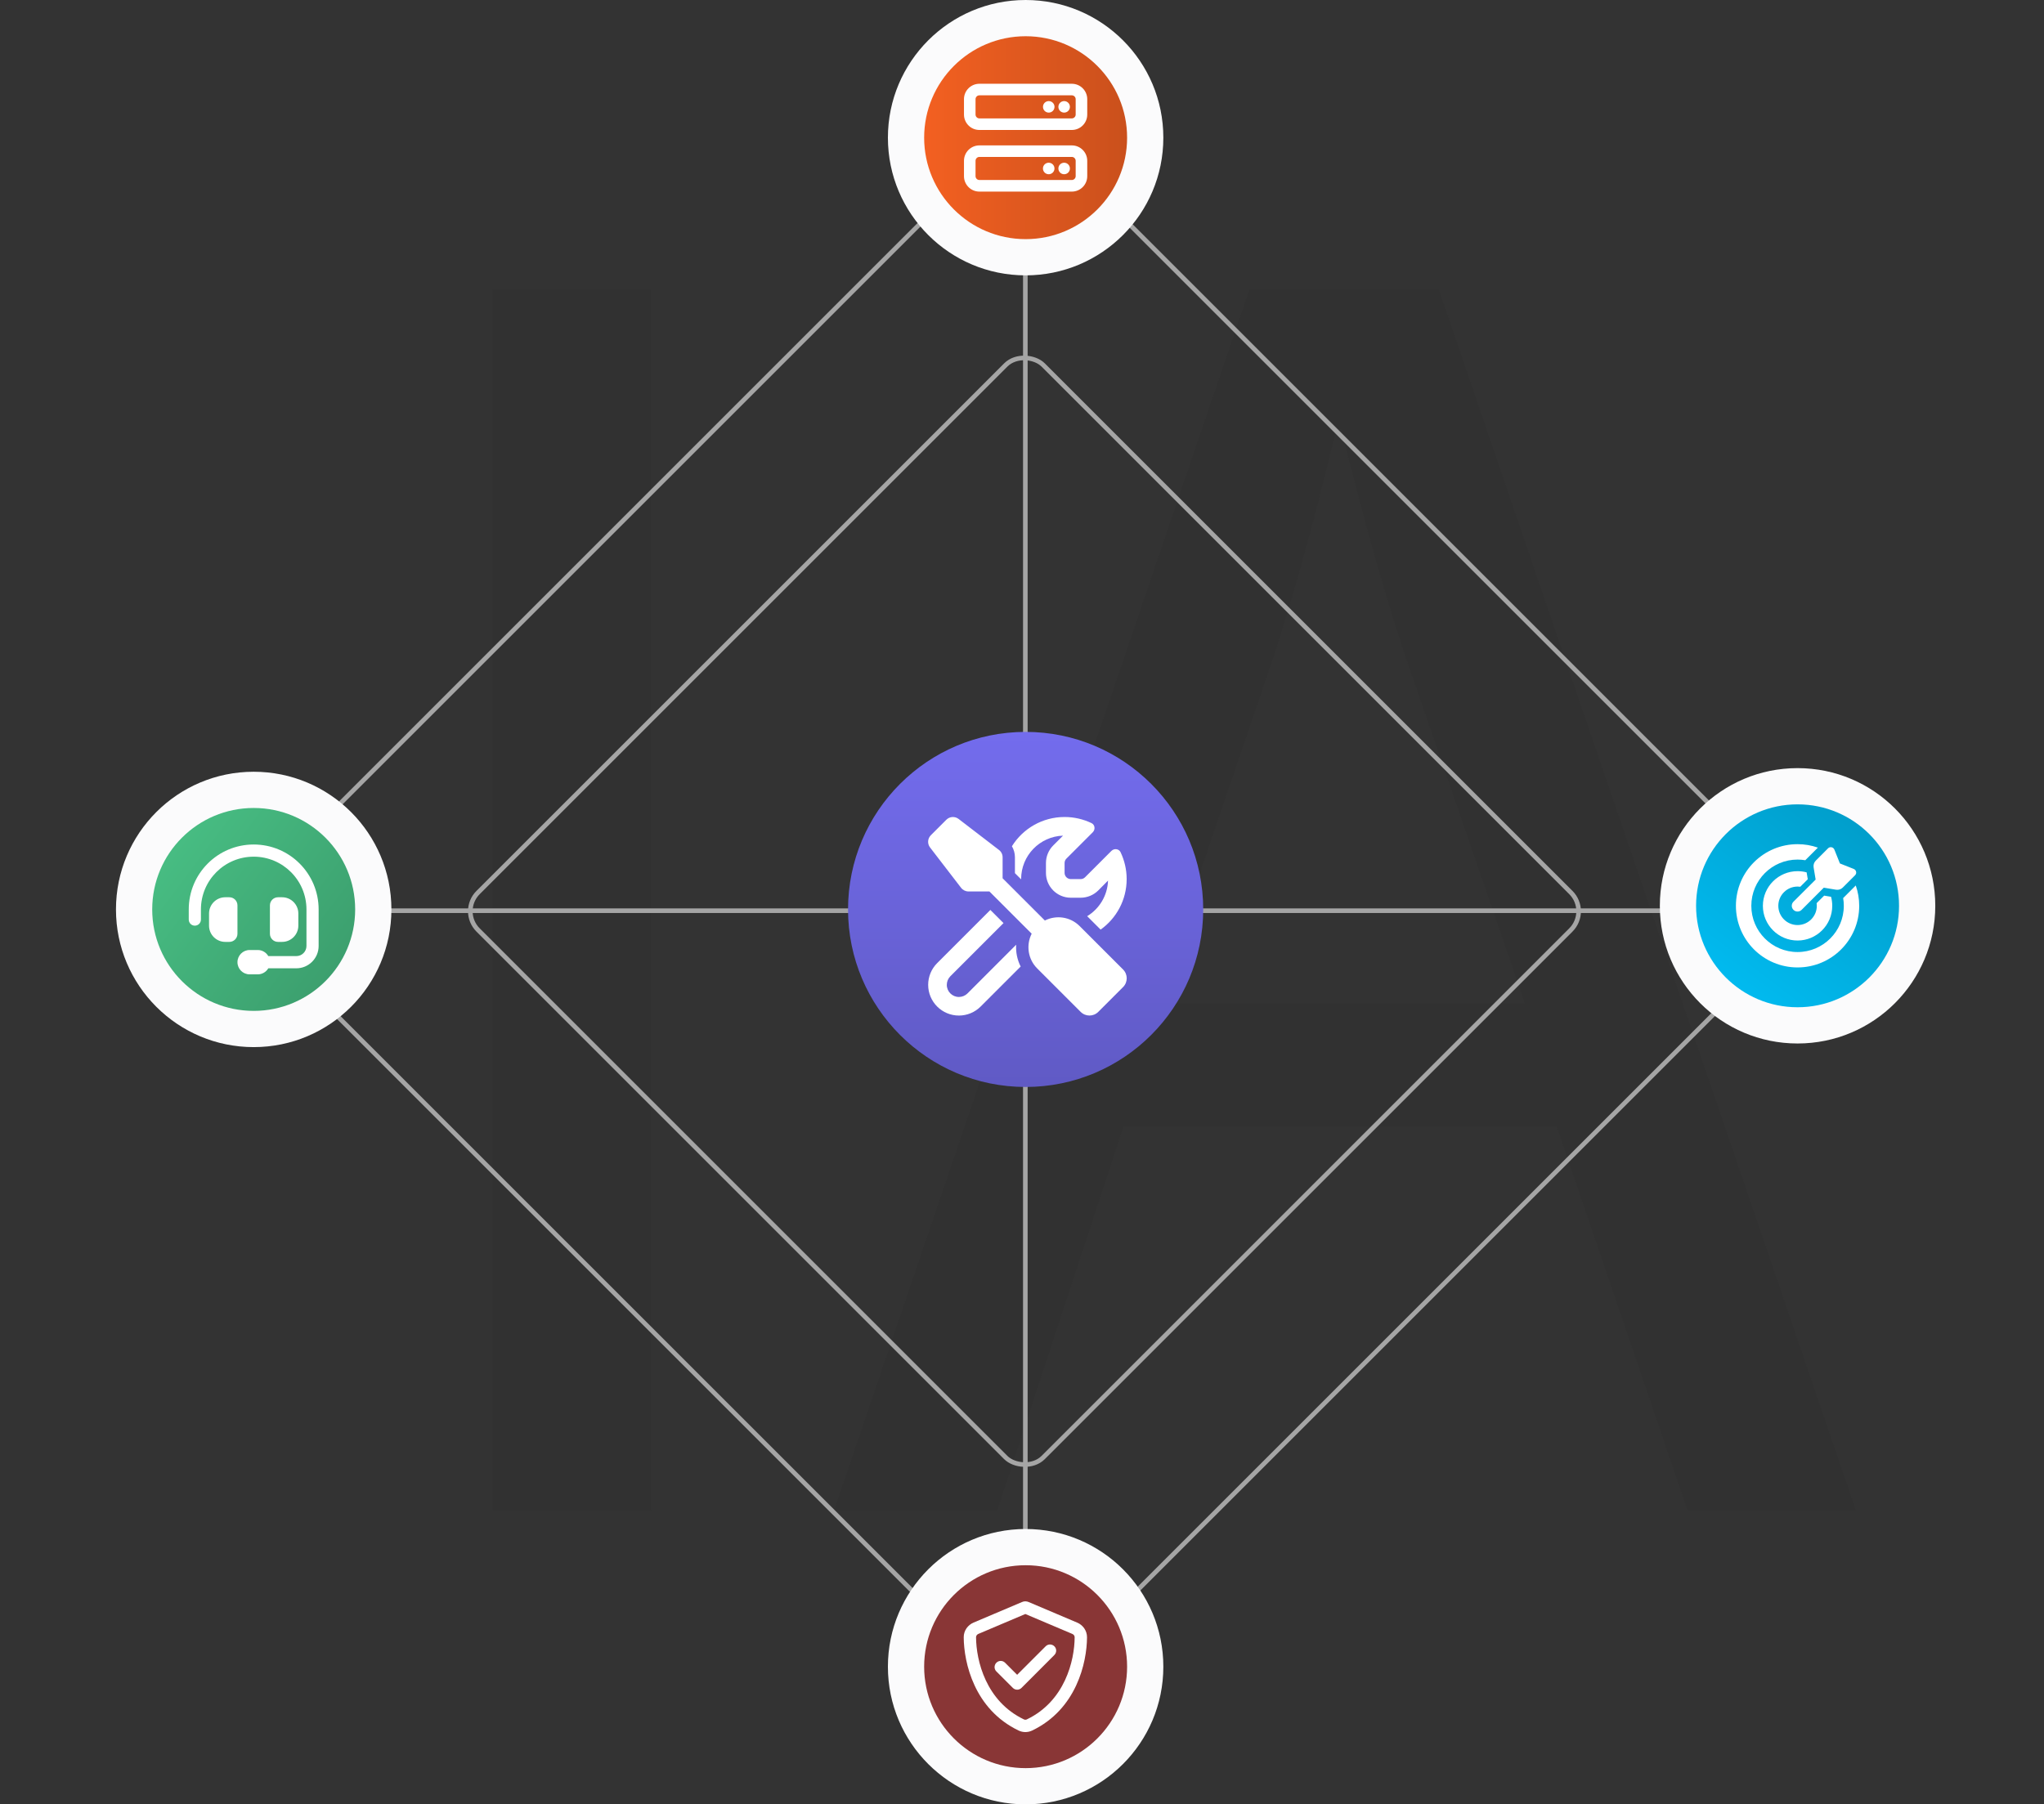 <svg xmlns="http://www.w3.org/2000/svg" xmlns:xlink="http://www.w3.org/1999/xlink" id="Calque_1" viewBox="0 0 564 498"><rect x="0" y="0" width="564" height="498" fill="#333333" stroke="none"/><defs><style>      .st0 {        fill: url(#Dégradé_sans_nom_5);      }      .st1 {        fill: url(#Dégradé_sans_nom_2);      }      .st2 {        fill: url(#Dégradé_sans_nom_3);      }      .st3 {        fill: #893636;      }      .st4 {        fill: #fbfbfc;      }      .st5 {        fill: #fff;      }      .st6 {        fill: #262626;      }      .st7 {        fill: url(#Dégradé_sans_nom);      }      .st8 {        fill: #a5a5a5;        fill-rule: evenodd;      }      .st9 {        opacity: .11;      }      .st10 {        stroke-width: 1.27px;      }      .st10, .st11 {        fill: none;        stroke: #a5a5a5;      }      .st11 {        stroke-linecap: round;        stroke-miterlimit: 1.07;        stroke-width: 1.27px;      }    </style><linearGradient id="D&#xE9;grad&#xE9;_sans_nom" data-name="D&#xE9;grad&#xE9; sans nom" x1="283" y1="296.93" x2="283" y2="198.93" gradientTransform="translate(0 498.93) scale(1 -1)" gradientUnits="userSpaceOnUse"><stop offset="0" stop-color="#736ced"></stop><stop offset="1" stop-color="#605ac5"></stop></linearGradient><linearGradient id="D&#xE9;grad&#xE9;_sans_nom_2" data-name="D&#xE9;grad&#xE9; sans nom 2" x1="43.42" y1="267.89" x2="93.49" y2="230.28" gradientTransform="translate(0 498.93) scale(1 -1)" gradientUnits="userSpaceOnUse"><stop offset="0" stop-color="#48bf84"></stop><stop offset="1" stop-color="#3c9f6e"></stop></linearGradient><linearGradient id="D&#xE9;grad&#xE9;_sans_nom_3" data-name="D&#xE9;grad&#xE9; sans nom 3" x1="479.02" y1="226.66" x2="517.03" y2="276.5" gradientTransform="translate(0 498.93) scale(1 -1)" gradientUnits="userSpaceOnUse"><stop offset="0" stop-color="#01baef"></stop><stop offset="1" stop-color="#019bc7"></stop></linearGradient><linearGradient id="D&#xE9;grad&#xE9;_sans_nom_5" data-name="D&#xE9;grad&#xE9; sans nom 5" x1="255" y1="460.93" x2="311" y2="460.93" gradientTransform="translate(0 498.93) scale(1 -1)" gradientUnits="userSpaceOnUse"><stop offset="0" stop-color="#f36021"></stop><stop offset="1" stop-color="#ca501c"></stop></linearGradient></defs><g class="st9"><path class="st6" d="M179.61,79.86v337h-43.75V79.86h43.75Z"></path><path class="st6" d="M310.04,310.94l-34.82,105.92h-45.13l114.62-337h52.34l115.1,337h-46.55l-36.1-105.92h-119.46ZM420.71,276.91l-33.37-96.98c-7.31-22.06-12.37-42.13-17.36-61.48h-1.17c-4.83,19.7-10.09,40.28-16.71,60.89l-33.2,97.57h101.82Z"></path></g><path class="st10" d="M282.92,38.28v426.73"></path><path class="st10" d="M496.52,251.35H68.62"></path><rect class="st11" x="172.42" y="141.24" width="220.52" height="220.52" rx="7.3" ry="7.3" transform="translate(-95.04 273.55) rotate(-45)"></rect><path class="st8" d="M275.16,41.36L72.54,243.98c-4.15,4.15-4.15,10.89,0,15.04l202.62,202.62c4.15,4.15,10.89,4.15,15.04,0l202.62-202.62c4.15-4.15,4.15-10.89,0-15.04L290.2,41.36c-4.15-4.15-10.89-4.15-15.04,0ZM71.65,243.08c-4.65,4.65-4.65,12.18,0,16.83l202.62,202.62c4.65,4.65,12.18,4.65,16.83,0l202.62-202.62c4.65-4.65,4.65-12.18,0-16.83L291.1,40.46c-4.65-4.65-12.18-4.65-16.83,0L71.65,243.08Z"></path><path class="st7" d="M283,202h0c27.06,0,49,21.94,49,49h0c0,27.06-21.94,49-49,49h0c-27.06,0-49-21.94-49-49h0c0-27.06,21.94-49,49-49Z"></path><circle class="st4" cx="283" cy="460" r="38"></circle><circle class="st4" cx="70" cy="251" r="38"></circle><path class="st1" d="M70,223h0c15.46,0,28,12.54,28,28h0c0,15.46-12.54,28-28,28h0c-15.46,0-28-12.54-28-28h0c0-15.46,12.54-28,28-28Z"></path><circle class="st4" cx="283" cy="38" r="38"></circle><circle class="st4" cx="496" cy="250" r="38"></circle><path class="st2" d="M496,222h0c15.46,0,28,12.54,28,28h0c0,15.46-12.54,28-28,28h0c-15.46,0-28-12.54-28-28h0c0-15.46,12.54-28,28-28Z"></path><path class="st3" d="M283,432h0c15.46,0,28,12.54,28,28h0c0,15.46-12.54,28-28,28h0c-15.46,0-28-12.54-28-28h0c0-15.46,12.54-28,28-28Z"></path><path class="st0" d="M283,10h0c15.46,0,28,12.54,28,28h0c0,15.46-12.54,28-28,28h0c-15.46,0-28-12.54-28-28h0c0-15.46,12.54-28,28-28Z"></path><path class="st5" d="M70,236.44c-8.04,0-14.56,6.52-14.56,14.56v2.8c0,.93-.75,1.68-1.68,1.68s-1.68-.75-1.68-1.68v-2.8c0-9.9,8.02-17.92,17.92-17.92s17.92,8.02,17.92,17.92v10.09c0,3.4-2.76,6.16-6.17,6.16h-7.72c-.58.99-1.67,1.67-2.91,1.67h-2.24c-1.86,0-3.36-1.51-3.36-3.36s1.51-3.36,3.36-3.36h2.24c1.25,0,2.33.68,2.91,1.68h7.73c1.55,0,2.8-1.25,2.8-2.79v-10.09c0-8.04-6.52-14.56-14.56-14.56ZM62.16,247.64h1.12c1.24,0,2.24,1,2.24,2.24v7.84c0,1.24-1,2.24-2.24,2.24h-1.12c-2.47,0-4.48-2.01-4.48-4.48v-3.36c0-2.47,2.01-4.48,4.48-4.48ZM77.84,247.64c2.47,0,4.48,2.01,4.48,4.48v3.36c0,2.47-2.01,4.48-4.48,4.48h-1.12c-1.24,0-2.24-1-2.24-2.24v-7.84c0-1.24,1-2.24,2.24-2.24h1.12Z"></path><path class="st5" d="M264.51,226.03c-1.02-.79-2.46-.7-3.38.21l-4.28,4.28c-.91.91-1.01,2.35-.22,3.38l8.56,11.13c.48.63,1.24,1.01,2.03,1.01h5.79l11.66,11.66c-1.57,3.1-1.07,7,1.53,9.59l11.99,11.99c1.34,1.34,3.51,1.34,4.85,0l6.85-6.85c1.34-1.34,1.34-3.51,0-4.85l-11.99-11.99c-2.59-2.59-6.48-3.1-9.59-1.53l-11.66-11.66v-5.79c0-.8-.37-1.55-1.01-2.03l-11.13-8.55ZM258.59,265.82c-1.59,1.59-2.48,3.75-2.48,5.99,0,4.68,3.8,8.48,8.48,8.48,2.25,0,4.4-.89,5.99-2.48l11.05-11.05c-.95-1.88-1.37-3.97-1.24-6.02l-13.44,13.45c-.63.62-1.48.97-2.36.97-1.84,0-3.34-1.5-3.34-3.34,0-.89.35-1.73.97-2.37l14.68-14.68-3.63-3.63-14.68,14.68ZM305.74,243.05c-.15,4.16-2.42,7.79-5.76,9.82.12.11.22.21.33.32l3.38,3.38c4.36-3.1,7.19-8.2,7.19-13.94,0-2.65-.61-5.17-1.68-7.42-.47-.98-1.77-1.12-2.54-.35l-7.27,7.27c-.32.32-.76.5-1.21.5h-2.72c-.94-.01-1.71-.78-1.71-1.72v-2.72c0-.45.18-.89.5-1.21l7.27-7.27c.77-.77.63-2.07-.35-2.54-2.25-1.07-4.76-1.68-7.42-1.68-6.13,0-11.51,3.22-14.53,8.07.54.92.83,1.97.83,3.06v4.37l1.71,1.71v-.09c0-6.47,5.14-11.76,11.56-11.97l-2.71,2.71h0c-1.28,1.28-2,3.03-2,4.85v2.72c0,3.78,3.07,6.85,6.85,6.85h2.72c1.82,0,3.56-.72,4.85-2l2.7-2.72Z"></path><path class="st5" d="M270.24,26.31c-.58,0-1.06.48-1.06,1.06v4.25c0,.58.48,1.06,1.06,1.06h25.51c.58,0,1.06-.48,1.06-1.06v-4.25c0-.58-.48-1.06-1.06-1.06h-25.51ZM265.99,27.37c0-2.35,1.91-4.25,4.25-4.25h25.51c2.35,0,4.25,1.91,4.25,4.25v4.25c0,2.35-1.91,4.25-4.25,4.25h-25.51c-2.35,0-4.25-1.91-4.25-4.25v-4.25ZM270.24,43.31c-.58,0-1.06.48-1.06,1.06v4.25c0,.58.48,1.06,1.06,1.06h25.51c.58,0,1.06-.48,1.06-1.06v-4.25c0-.58-.48-1.06-1.06-1.06h-25.51ZM265.99,44.38c0-2.35,1.91-4.25,4.25-4.25h25.51c2.35,0,4.25,1.91,4.25,4.25v4.25c0,2.35-1.91,4.25-4.25,4.25h-25.51c-2.35,0-4.25-1.91-4.25-4.25v-4.25ZM292.04,46.5c0-.88.71-1.59,1.59-1.59s1.59.71,1.59,1.59-.71,1.59-1.59,1.59-1.59-.71-1.59-1.59ZM293.63,27.9c.88,0,1.59.71,1.59,1.59s-.71,1.59-1.59,1.59-1.59-.71-1.59-1.59.71-1.59,1.59-1.59ZM287.78,46.5c0-.88.71-1.59,1.59-1.59s1.59.71,1.59,1.59-.71,1.59-1.59,1.59-1.59-.71-1.59-1.59ZM289.38,27.9c.88,0,1.59.71,1.59,1.59s-.71,1.59-1.59,1.59-1.59-.71-1.59-1.59.71-1.59,1.59-1.59Z"></path><path class="st5" d="M501.26,249.25c.03.25.05.5.05.75,0,2.94-2.38,5.31-5.31,5.31s-5.31-2.38-5.31-5.31,2.38-5.31,5.31-5.31c.25,0,.5.02.75.05l2.07-2.07-.32-1.9c-.8-.22-1.64-.33-2.5-.33-5.28,0-9.57,4.29-9.57,9.57s4.29,9.57,9.57,9.57,9.57-4.29,9.57-9.57c0-.87-.11-1.71-.33-2.5l-1.9-.32-2.07,2.07h0ZM508.58,247.87c.12.69.18,1.4.18,2.13,0,7.04-5.71,12.76-12.76,12.76s-12.76-5.71-12.76-12.76,5.71-12.76,12.76-12.76c.72,0,1.44.06,2.13.18l.62-.62,2.86-2.86c-1.76-.62-3.65-.95-5.61-.95-9.39,0-17.01,7.61-17.01,17.01s7.61,17.01,17.01,17.01,17.01-7.61,17.01-17.01c0-1.97-.33-3.85-.95-5.61l-2.86,2.86-.62.62h0ZM503.25,245l3.37.56c.68.11,1.37-.11,1.85-.59l3.4-3.4c.54-.54.35-1.45-.36-1.74l-3.82-1.52-1.53-3.82c-.29-.71-1.2-.9-1.74-.36l-3.4,3.41c-.48.48-.7,1.18-.59,1.85l.56,3.37-6.12,6.11c-.62.62-.62,1.63,0,2.25s1.63.62,2.25,0l6.12-6.12h0Z"></path><path class="st5" d="M269.95,450.96l12.97-5.5,12.97,5.5c.42.18.64.55.64.91-.03,6.48-2.72,17.67-13.2,22.68-.26.12-.55.12-.8,0-10.49-5.02-13.17-16.21-13.21-22.69,0-.35.22-.72.64-.91h0ZM297.21,447.83l-13.34-5.66c-.3-.13-.62-.21-.95-.21s-.65.07-.95.21l-13.34,5.66c-1.56.66-2.72,2.2-2.71,4.05.04,7.03,2.93,19.89,15.14,25.74,1.18.57,2.56.57,3.74,0,12.22-5.85,15.1-18.71,15.14-25.74,0-1.86-1.16-3.39-2.71-4.05ZM290.93,456.77c.67-.67.67-1.74,0-2.4s-1.74-.67-2.4,0l-7.87,7.87-3.33-3.33c-.67-.67-1.74-.67-2.4,0s-.67,1.74,0,2.4l4.54,4.54c.67.67,1.74.67,2.4,0l9.06-9.07Z"></path></svg>